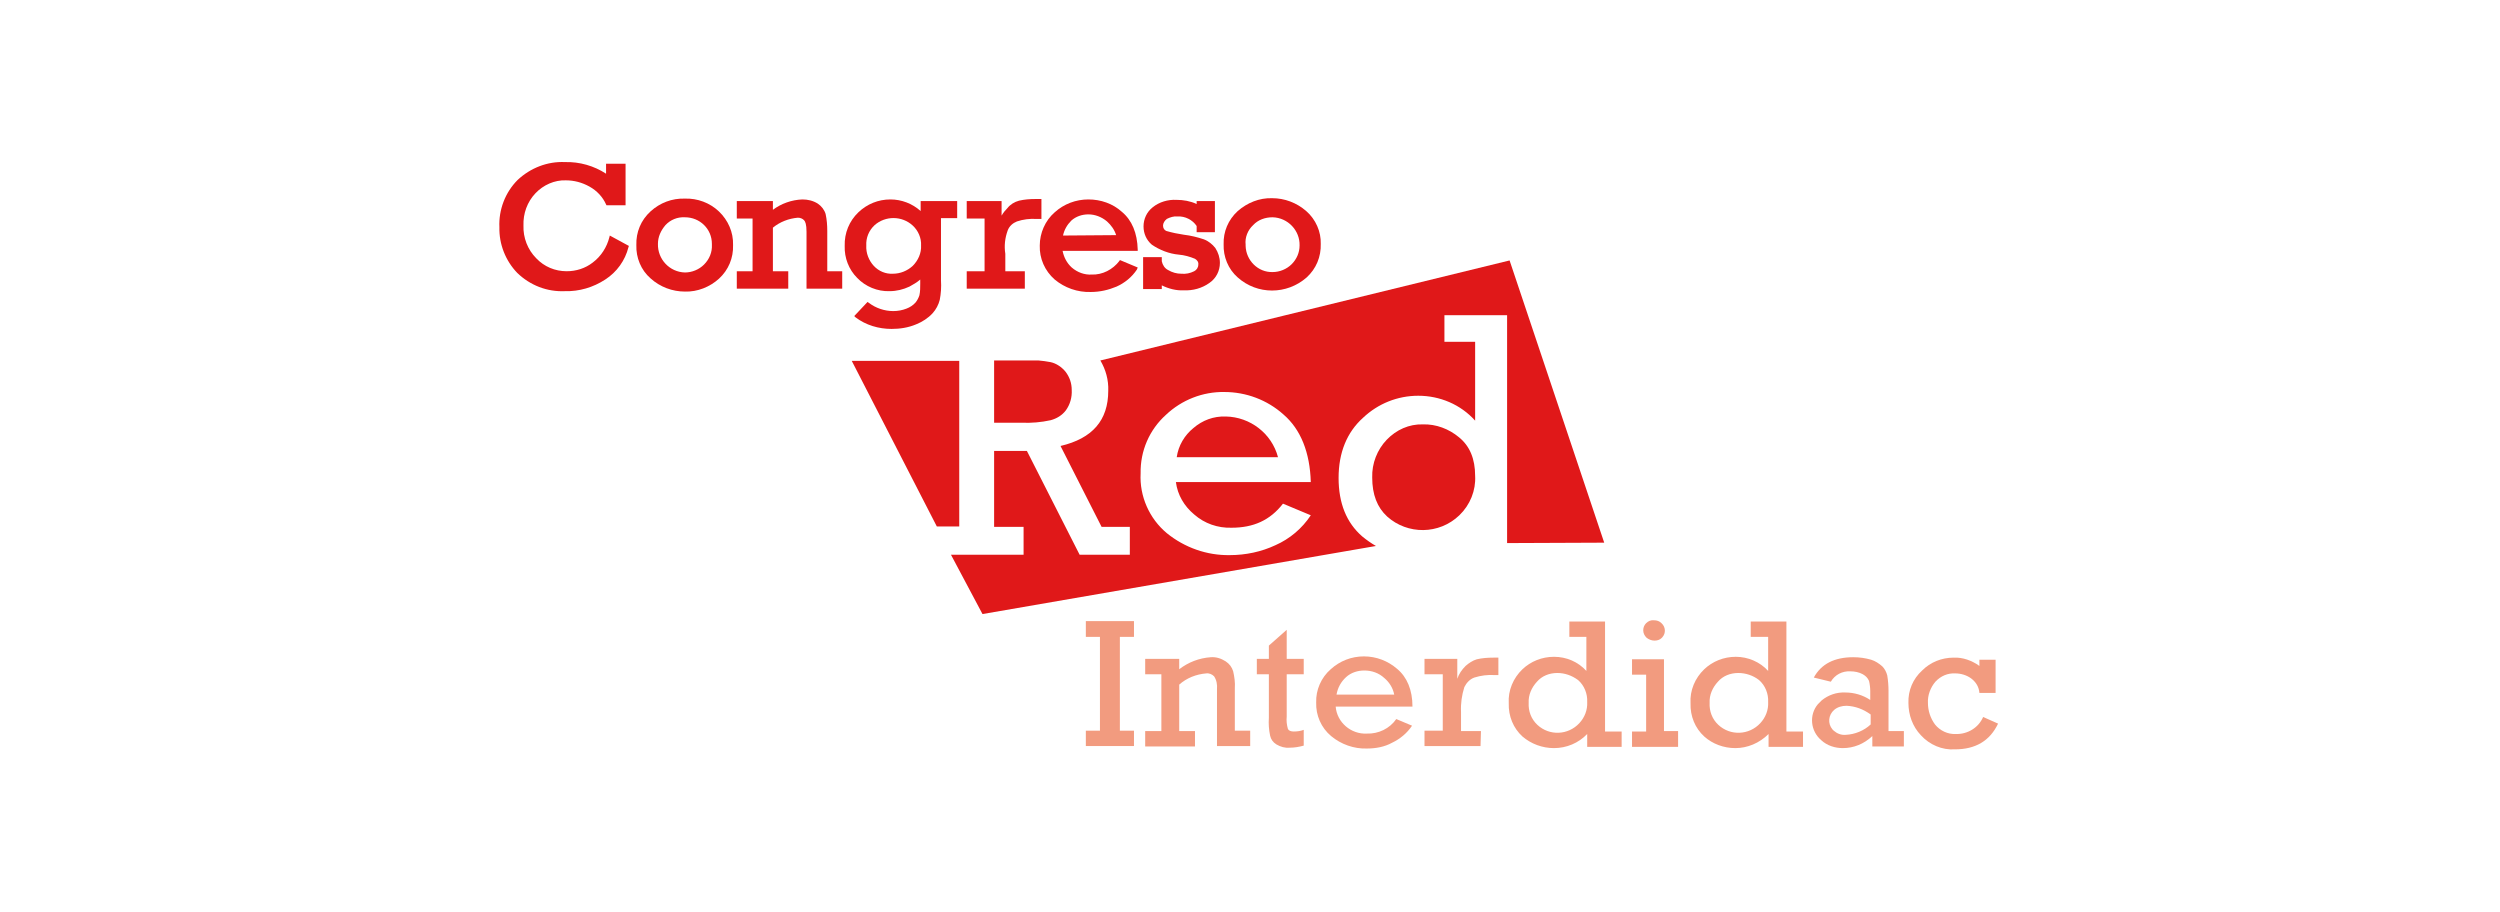 <?xml version="1.0" encoding="UTF-8" standalone="no"?>
<!DOCTYPE svg PUBLIC "-//W3C//DTD SVG 1.1//EN" "http://www.w3.org/Graphics/SVG/1.1/DTD/svg11.dtd">
<svg width="100%" height="100%" viewBox="0 0 765 279" version="1.1" xmlns="http://www.w3.org/2000/svg" xmlns:xlink="http://www.w3.org/1999/xlink" xml:space="preserve" xmlns:serif="http://www.serif.com/" style="fill-rule:evenodd;clip-rule:evenodd;stroke-linejoin:round;stroke-miterlimit:2;">
    <g transform="matrix(1.27,0,0,1.27,382.05,139.45)">
        <g id="Capa_2_00000025430614133787879260000002604567690252519082_">
            <g id="LOGO-CONGRESO-RED-INTERDIDAC.svg" serif:id="LOGO CONGRESO RED INTERDIDAC.svg" transform="matrix(1,0,0,1,-284.7,-75.35)">
                <g id="Capa_2_00000012449263800583146760000014161456641212864137_">
                    <g id="Capa_1-2">
                        <path d="M257.1,145.3L245.5,145.3L245.5,141.6L248.9,141.6L248.9,119L245.5,119L245.5,115.2L257.1,115.2L257.1,119L253.7,119L253.7,141.6L257.1,141.6L257.1,145.3Z" style="fill:rgb(242,155,127);fill-rule:nonzero;"/>
                        <path d="M285.1,145.3L277.1,145.3L277.1,131.6C277.2,130.5 277,129.4 276.4,128.5C275.9,128 275.2,127.7 274.5,127.8C272.1,128 269.8,128.9 268,130.5L268,141.7L271.8,141.7L271.8,145.4L259.8,145.4L259.8,141.7L263.7,141.7L263.7,128L259.8,128L259.8,124.3L268,124.3L268,126.8C270.2,125.1 272.8,124.1 275.6,123.9C276.9,123.8 278.1,124.2 279.2,124.9C280.1,125.5 280.7,126.3 281,127.3C281.3,128.6 281.5,130 281.4,131.4L281.4,141.6L285.1,141.6L285.1,145.3Z" style="fill:rgb(242,155,127);fill-rule:nonzero;"/>
                        <path d="M294.6,145.7C293.5,145.8 292.4,145.5 291.4,144.9C290.6,144.4 290.1,143.7 289.9,142.8C289.6,141.4 289.5,139.9 289.6,138.5L289.6,128L286.7,128L286.7,124.3L289.6,124.3L289.6,121.1L293.9,117.3L293.9,124.3L298,124.3L298,128L293.9,128L293.9,138.2C293.8,139.2 293.9,140.2 294.2,141.2C294.4,141.6 294.9,141.8 295.6,141.8C296.4,141.8 297.2,141.7 298,141.4L298,145.2C296.9,145.5 295.8,145.7 294.6,145.7" style="fill:rgb(242,155,127);fill-rule:nonzero;"/>
                        <path d="M313.2,145.9C310.1,146 307,144.9 304.6,142.9C302.2,140.9 300.9,137.9 301,134.8C300.9,131.8 302.2,128.8 304.5,126.8C306.7,124.8 309.5,123.7 312.5,123.7C315.5,123.7 318.3,124.8 320.5,126.7C322.9,128.7 324.2,131.8 324.2,135.8L305.7,135.8C306,139.6 309.4,142.5 313.2,142.3C316,142.4 318.7,141.1 320.3,138.8L324.1,140.4C322.9,142.2 321.2,143.6 319.3,144.5C317.5,145.5 315.4,145.9 313.2,145.9M312.6,127.1C311,127.1 309.4,127.6 308.2,128.7C307,129.8 306.2,131.2 305.9,132.9L319.8,132.9C319.5,131.3 318.6,129.9 317.4,128.9C316.1,127.7 314.4,127.1 312.6,127.1" style="fill:rgb(242,155,127);fill-rule:nonzero;"/>
                        <path d="M340.6,145.3L327.1,145.3L327.1,141.6L331.5,141.6L331.5,128L327.1,128L327.1,124.3L335,124.3L335,129.1C335.4,127.9 336.1,126.9 337,126C337.8,125.3 338.7,124.7 339.7,124.4C341,124.1 342.3,124 343.7,124L344.9,124L344.9,128.2L344,128.2C342.3,128.1 340.7,128.3 339.1,128.8C338,129.2 337.2,130.1 336.7,131.1C336.1,133 335.8,135 335.9,137.1L335.9,141.7L340.7,141.7L340.6,145.3Z" style="fill:rgb(242,155,127);fill-rule:nonzero;"/>
                        <path d="M358.3,145.8C355.5,145.8 352.8,144.8 350.7,143C348.5,141 347.3,138.1 347.4,135C347.2,131.9 348.5,128.9 350.7,126.8C352.7,124.9 355.4,123.8 358.3,123.8C361.3,123.8 364.1,125 366.1,127.2L366.1,119L362,119L362,115.3L370.6,115.3L370.6,141.8L374.6,141.8L374.6,145.5L366.3,145.5L366.3,142.4C364.2,144.6 361.3,145.8 358.3,145.8M359.1,127.7C357.2,127.7 355.4,128.4 354.2,129.8C352.9,131.2 352.1,133 352.2,134.9C352.1,136.9 352.8,138.8 354.3,140.2C357.2,142.9 361.7,142.7 364.4,139.8C365.7,138.4 366.4,136.6 366.3,134.7C366.4,132.7 365.6,130.7 364.1,129.4C362.6,128.3 360.9,127.7 359.1,127.7" style="fill:rgb(242,155,127);fill-rule:nonzero;"/>
                        <path d="M388.2,145.5L377.1,145.5L377.1,141.8L380.5,141.8L380.5,128.1L377.1,128.1L377.1,124.4L384.8,124.4L384.8,141.7L388.2,141.7L388.2,145.5ZM382.5,119.9C381.8,119.9 381.1,119.6 380.6,119.2C380.1,118.7 379.8,118.1 379.8,117.4C379.8,116.7 380.1,116.1 380.5,115.7C381,115.2 381.7,114.9 382.4,115C383.1,115 383.7,115.2 384.2,115.7C385.2,116.6 385.3,118.1 384.4,119.1C384.3,119.2 384.3,119.2 384.2,119.3C383.8,119.7 383.2,119.9 382.5,119.9" style="fill:rgb(242,155,127);fill-rule:nonzero;"/>
                        <path d="M402,145.8C399.2,145.8 396.5,144.8 394.5,143C392.3,141 391.1,138.1 391.2,135C391,131.9 392.3,128.9 394.5,126.8C396.5,124.9 399.2,123.8 402.1,123.8C405,123.8 407.9,125 409.9,127.2L409.9,119L405.7,119L405.7,115.3L414.3,115.3L414.3,141.8L418.3,141.8L418.3,145.5L410,145.5L410,142.4C407.8,144.6 404.9,145.8 402,145.8M402.7,127.7C400.8,127.7 399,128.4 397.8,129.8C396.5,131.2 395.7,133 395.8,134.9C395.7,136.9 396.4,138.8 397.9,140.2C400.8,142.9 405.3,142.7 408,139.8C409.3,138.4 410,136.6 409.9,134.7C410,132.7 409.2,130.7 407.7,129.4C406.3,128.3 404.5,127.7 402.7,127.7" style="fill:rgb(242,155,127);fill-rule:nonzero;"/>
                        <path d="M427.9,145.8C426,145.8 424.1,145.2 422.7,143.9C420.1,141.7 419.7,137.8 421.9,135.2C422.2,134.9 422.5,134.6 422.8,134.3C424.4,133 426.4,132.3 428.5,132.4C430.6,132.4 432.7,133 434.5,134.2L434.5,132.1C434.5,131.3 434.4,130.4 434.2,129.6C433.9,128.9 433.4,128.4 432.7,128C431.8,127.5 430.7,127.3 429.7,127.3C427.8,127.2 426,128.1 425,129.8L420.9,128.8C422.7,125.5 425.9,123.9 430.4,123.9C431.9,123.9 433.3,124.1 434.7,124.5C435.7,124.8 436.6,125.4 437.4,126.1C438,126.7 438.4,127.5 438.6,128.3C438.8,129.5 438.9,130.8 438.9,132L438.9,141.7L442.6,141.7L442.6,145.4L435,145.4L435,142.9C433,144.8 430.5,145.8 427.9,145.8M428.8,135.6C427.7,135.6 426.6,135.9 425.8,136.6C424.4,137.8 424.2,139.9 425.4,141.3C425.5,141.4 425.6,141.5 425.7,141.6C426.5,142.3 427.5,142.7 428.6,142.6C430.8,142.5 433,141.6 434.6,140.1L434.6,137.7C432.8,136.4 430.9,135.7 428.8,135.6" style="fill:rgb(242,155,127);fill-rule:nonzero;"/>
                        <path d="M454.9,146.1C451.8,146.3 448.8,145 446.7,142.7C444.7,140.6 443.7,137.8 443.7,134.9C443.6,131.9 444.8,129.1 447,127.1C449,125.1 451.7,124 454.6,124C456.8,123.9 459,124.7 460.8,126L460.8,124.5L464.7,124.5L464.7,132.5L460.8,132.5C460.7,131.1 460,129.9 458.8,129C457.7,128.2 456.3,127.8 455,127.8C453.2,127.7 451.5,128.4 450.2,129.8C449,131.2 448.3,133.1 448.4,134.9C448.4,136.8 449,138.6 450.1,140.1C451.3,141.6 453.2,142.5 455.1,142.4C457.9,142.5 460.6,140.9 461.7,138.3L465.3,139.9C463.3,144.1 459.8,146.1 454.9,146.1" style="fill:rgb(242,155,127);fill-rule:nonzero;"/>
                        <path d="M215,52.5L189.1,52.5L209.6,92.4L215,92.4L215,52.5Z" style="fill:rgb(224,24,25);fill-rule:nonzero;"/>
                        <path d="M279.2,65.9C276.3,65.8 273.6,66.8 271.4,68.7C269.3,70.4 267.8,72.9 267.4,75.7L291.8,75.7C290.3,70 285.1,66 279.2,65.9Z" style="fill:rgb(224,24,25);fill-rule:nonzero;"/>
                        <path d="M223.4,67.4L230,67.4C232.4,67.5 234.7,67.3 237,66.8C238.5,66.4 239.8,65.6 240.7,64.4C241.7,63 242.2,61.3 242.1,59.5C242.1,57.9 241.6,56.4 240.6,55.1C239.7,54 238.4,53.1 237,52.8C236,52.6 235.1,52.5 234.1,52.4L223.4,52.4L223.4,67.4Z" style="fill:rgb(224,24,25);fill-rule:nonzero;"/>
                        <path d="M335.5,89.7C338.1,87.2 339.5,83.7 339.3,80.2C339.3,76.1 338,73 335.4,70.9C333,68.9 329.9,67.7 326.7,67.8C323.4,67.7 320.3,69.1 318,71.5C315.7,73.9 314.4,77.2 314.5,80.6C314.5,84.7 315.7,87.8 318.1,90C323,94.4 330.6,94.4 335.5,89.7Z" style="fill:rgb(224,24,25);fill-rule:nonzero;"/>
                        <path d="M271.6,89.5C274.1,91.7 277.3,92.8 280.6,92.7C285.9,92.7 289.9,90.9 293,86.9L299.7,89.7C297.6,92.9 294.6,95.4 291.2,96.9C287.8,98.5 284,99.3 280.2,99.3C274.7,99.4 269.3,97.5 265,94C260.8,90.5 258.4,85.1 258.7,79.6C258.6,74.2 260.8,69.1 264.8,65.5C268.6,61.9 273.7,59.9 278.9,60C284.1,60 289.2,61.9 293.1,65.4C297.3,69 299.5,74.6 299.7,81.7L267.2,81.7C267.6,84.8 269.2,87.5 271.6,89.5ZM306.4,80.7C306.4,74.6 308.4,69.7 312.3,66.2C315.9,62.8 320.6,60.9 325.6,60.9C330.8,60.9 335.8,63 339.3,66.9L339.3,47.9L331.9,47.9L331.9,41.5L347,41.5L347,96.4L370.4,96.3L347.6,28.3L249,52.4C250.3,54.6 251,57.1 250.9,59.7C250.9,66.8 247.1,71.2 239.4,73L249.3,92.5L256.1,92.5L256.1,99.2L244,99.2L231.3,74.2L223.4,74.2L223.4,92.5L230.5,92.5L230.5,99.2L213,99.2L220.6,113.5L315.4,97.1C314.2,96.4 313.2,95.7 312.1,94.8C308.3,91.5 306.4,86.8 306.4,80.7Z" style="fill:rgb(224,24,25);fill-rule:nonzero;"/>
                        <path d="M130.7,22.7C130.1,25.1 128.7,27.3 126.7,28.8C124.9,30.2 122.7,30.9 120.4,30.9C117.6,30.9 115,29.8 113.1,27.8C111,25.7 109.9,22.8 110,19.9C109.9,17 110.9,14.2 112.9,12.1C114.8,10.1 117.5,8.9 120.2,9C122.2,9 124.1,9.5 125.9,10.5C127.7,11.5 129.1,13 129.9,14.8L130,15L134.6,15L134.6,5L129.9,5L129.9,7.4C127,5.5 123.5,4.5 120,4.6C115.8,4.4 111.7,6 108.6,8.9C105.6,11.9 104,16.1 104.2,20.3C104.1,24.4 105.7,28.4 108.5,31.3C111.6,34.3 115.7,35.9 120,35.7C123.4,35.8 126.8,34.8 129.7,32.9C132.5,31.1 134.5,28.3 135.3,25.1L135.4,24.8L130.8,22.3L130.7,22.7Z" style="fill:rgb(224,24,25);fill-rule:nonzero;"/>
                        <path d="M144.2,19.8C145.4,18.5 147.1,17.8 148.9,17.9C152.5,17.9 155.4,20.7 155.4,24.3L155.4,24.5C155.5,26.3 154.8,28 153.5,29.3C152.3,30.5 150.6,31.2 148.9,31.2C145.2,31.1 142.3,28 142.4,24.3C142.4,22.6 143.1,21.1 144.2,19.8M148.9,13.4C145.8,13.3 142.9,14.4 140.6,16.5C138.3,18.6 137.1,21.5 137.2,24.6C137.1,27.6 138.3,30.6 140.6,32.6C142.9,34.7 145.9,35.8 148.9,35.8C151.9,35.9 154.9,34.7 157.1,32.7C159.4,30.6 160.6,27.7 160.5,24.6C160.6,21.5 159.3,18.6 157.1,16.5C154.9,14.4 151.9,13.3 148.9,13.4" style="fill:rgb(224,24,25);fill-rule:nonzero;"/>
                        <path d="M183.2,21.2C183.2,19.8 183.1,18.5 182.8,17.1C182.5,16.1 181.8,15.2 180.9,14.6C179.8,13.9 178.5,13.6 177.2,13.6C174.6,13.7 172.1,14.6 170.1,16.1L170.1,14L161.4,14L161.4,18.2L165.2,18.2L165.2,30.9L161.4,30.9L161.4,35.1L173.8,35.1L173.8,30.9L170.1,30.9L170.1,20.4C171.8,19 173.9,18.2 176.1,18C176.7,18 177.2,18.2 177.6,18.6C177.9,18.9 178.2,19.6 178.2,21.4L178.2,35.1L186.8,35.1L186.8,30.9L183.2,30.9L183.2,21.2Z" style="fill:rgb(224,24,25);fill-rule:nonzero;"/>
                        <path d="M203.8,19.9C205.1,21.1 205.9,22.9 205.8,24.7C205.9,26.5 205.1,28.3 203.8,29.6C202.5,30.8 200.8,31.5 199,31.5C197.3,31.6 195.6,30.9 194.4,29.6C193.2,28.3 192.5,26.5 192.6,24.7C192.5,22.9 193.2,21.1 194.6,19.8C197.2,17.5 201.2,17.5 203.8,19.9M205.7,16.4C203.7,14.6 201.1,13.6 198.4,13.6C195.5,13.6 192.8,14.7 190.7,16.7C188.5,18.8 187.3,21.7 187.4,24.8C187.3,27.7 188.4,30.5 190.4,32.5C192.4,34.6 195.3,35.8 198.2,35.7C199.9,35.7 201.5,35.3 203,34.6C203.9,34.1 204.8,33.6 205.6,32.9L205.6,33.9C205.6,34.8 205.6,35.8 205.4,36.7C205.2,37.3 204.9,37.9 204.5,38.4C203.9,39.1 203.1,39.6 202.3,39.9C201.3,40.3 200.2,40.5 199.1,40.5C197,40.5 194.9,39.8 193.2,38.5L192.9,38.3L189.7,41.7L190,42C192.5,43.9 195.6,44.8 198.7,44.8C200.7,44.8 202.7,44.5 204.6,43.7C206.1,43.1 207.5,42.2 208.6,41C209.4,40.1 210,39 210.3,37.8C210.6,36.3 210.7,34.7 210.6,33.1L210.6,18.1L214.5,18.1L214.5,14L205.7,14L205.7,16.4Z" style="fill:rgb(224,24,25);fill-rule:nonzero;"/>
                        <path d="M226.7,21C227.1,20 227.9,19.3 228.9,18.9C230.4,18.4 232,18.2 233.6,18.3L234.8,18.3L234.8,13.5L233.3,13.5C232,13.5 230.7,13.6 229.4,13.9C228.3,14.2 227.3,14.8 226.6,15.7C226.1,16.2 225.6,16.8 225.2,17.5L225.2,14L216.8,14L216.8,18.2L221.1,18.2L221.1,30.9L216.8,30.9L216.8,35.1L230.8,35.1L230.8,30.9L226.1,30.9L226.1,26.7C225.8,24.8 226,22.9 226.7,21" style="fill:rgb(224,24,25);fill-rule:nonzero;"/>
                        <path d="M240,22.3C240.3,20.9 241,19.7 242,18.7C243.1,17.7 244.6,17.2 246.1,17.2C247.7,17.2 249.3,17.8 250.6,18.9C251.6,19.8 252.4,20.9 252.8,22.2L240,22.3ZM253.6,28.4C252,30.5 249.5,31.8 246.9,31.7C245.2,31.8 243.5,31.2 242.1,30C240.9,28.9 240.2,27.5 239.9,26L258,26L258,25.7C257.9,21.7 256.6,18.6 254.2,16.6C252,14.6 249.1,13.6 246.1,13.6C243.1,13.6 240.2,14.7 238,16.7C235.7,18.7 234.4,21.7 234.4,24.7C234.3,27.8 235.6,30.8 238,32.9C240.4,34.9 243.5,36 246.7,35.9C248.9,35.9 251,35.4 252.9,34.6C254.9,33.7 256.6,32.3 257.8,30.5L258,30L253.7,28.2L253.6,28.4Z" style="fill:rgb(224,24,25);fill-rule:nonzero;"/>
                        <path d="M273.9,23.2C272.4,22.7 270.8,22.3 269.1,22.1C267.7,21.9 266.3,21.6 264.9,21.2C264.4,21 264.1,20.5 264.1,19.9C264.1,19.3 264.5,18.7 265,18.3C265.8,17.9 266.7,17.6 267.6,17.7C269.4,17.6 271.2,18.5 272.2,20L272.2,21.5L276.6,21.5L276.6,14L272.2,14L272.2,14.7C270.7,14 269,13.7 267.3,13.7C265.3,13.6 263.2,14.2 261.6,15.5C260.2,16.6 259.4,18.3 259.4,20.1C259.4,21.8 260.1,23.4 261.4,24.5C263.3,25.8 265.6,26.7 267.9,26.9C269.2,27 270.6,27.4 271.8,27.9C272.3,28.2 272.7,28.7 272.6,29.3C272.6,30 272.2,30.6 271.6,30.9C270.6,31.4 269.6,31.6 268.5,31.5C267.4,31.5 266.3,31.2 265.3,30.6C264.5,30.2 264,29.4 263.8,28.5L263.8,27.5L259.3,27.5L259.3,35.2L263.8,35.2L263.8,34.3C265.4,35.1 267.3,35.6 269.1,35.5C271.3,35.6 273.5,35 275.3,33.7C276.9,32.6 277.8,30.8 277.8,28.9C277.8,27.6 277.4,26.4 276.7,25.3C276,24.4 275,23.6 273.9,23.2" style="fill:rgb(224,24,25);fill-rule:nonzero;"/>
                        <path d="M285.8,19.8C287,18.5 288.7,17.9 290.5,17.9C294.2,18 297.1,21.1 297,24.7C297,26.4 296.3,28 295.1,29.2C293.9,30.4 292.2,31.1 290.5,31.1C287,31.2 284.1,28.3 284,24.8L284,24.5C283.8,22.8 284.5,21 285.8,19.8M298.6,16.4C296.3,14.4 293.4,13.3 290.4,13.3C287.3,13.2 284.4,14.4 282.1,16.4C279.8,18.5 278.6,21.4 278.7,24.4C278.6,27.4 279.8,30.4 282.1,32.4C286.8,36.6 293.9,36.6 298.7,32.4C301,30.3 302.2,27.4 302.1,24.3C302.2,21.4 300.9,18.4 298.6,16.4" style="fill:rgb(224,24,25);fill-rule:nonzero;"/>
                    </g>
                </g>
            </g>
            <g id="LOGO-CONGRESO-RED-INTERDIDAC.svg1" serif:id="LOGO CONGRESO RED INTERDIDAC.svg">
            </g>
        </g>
    </g>
</svg>
